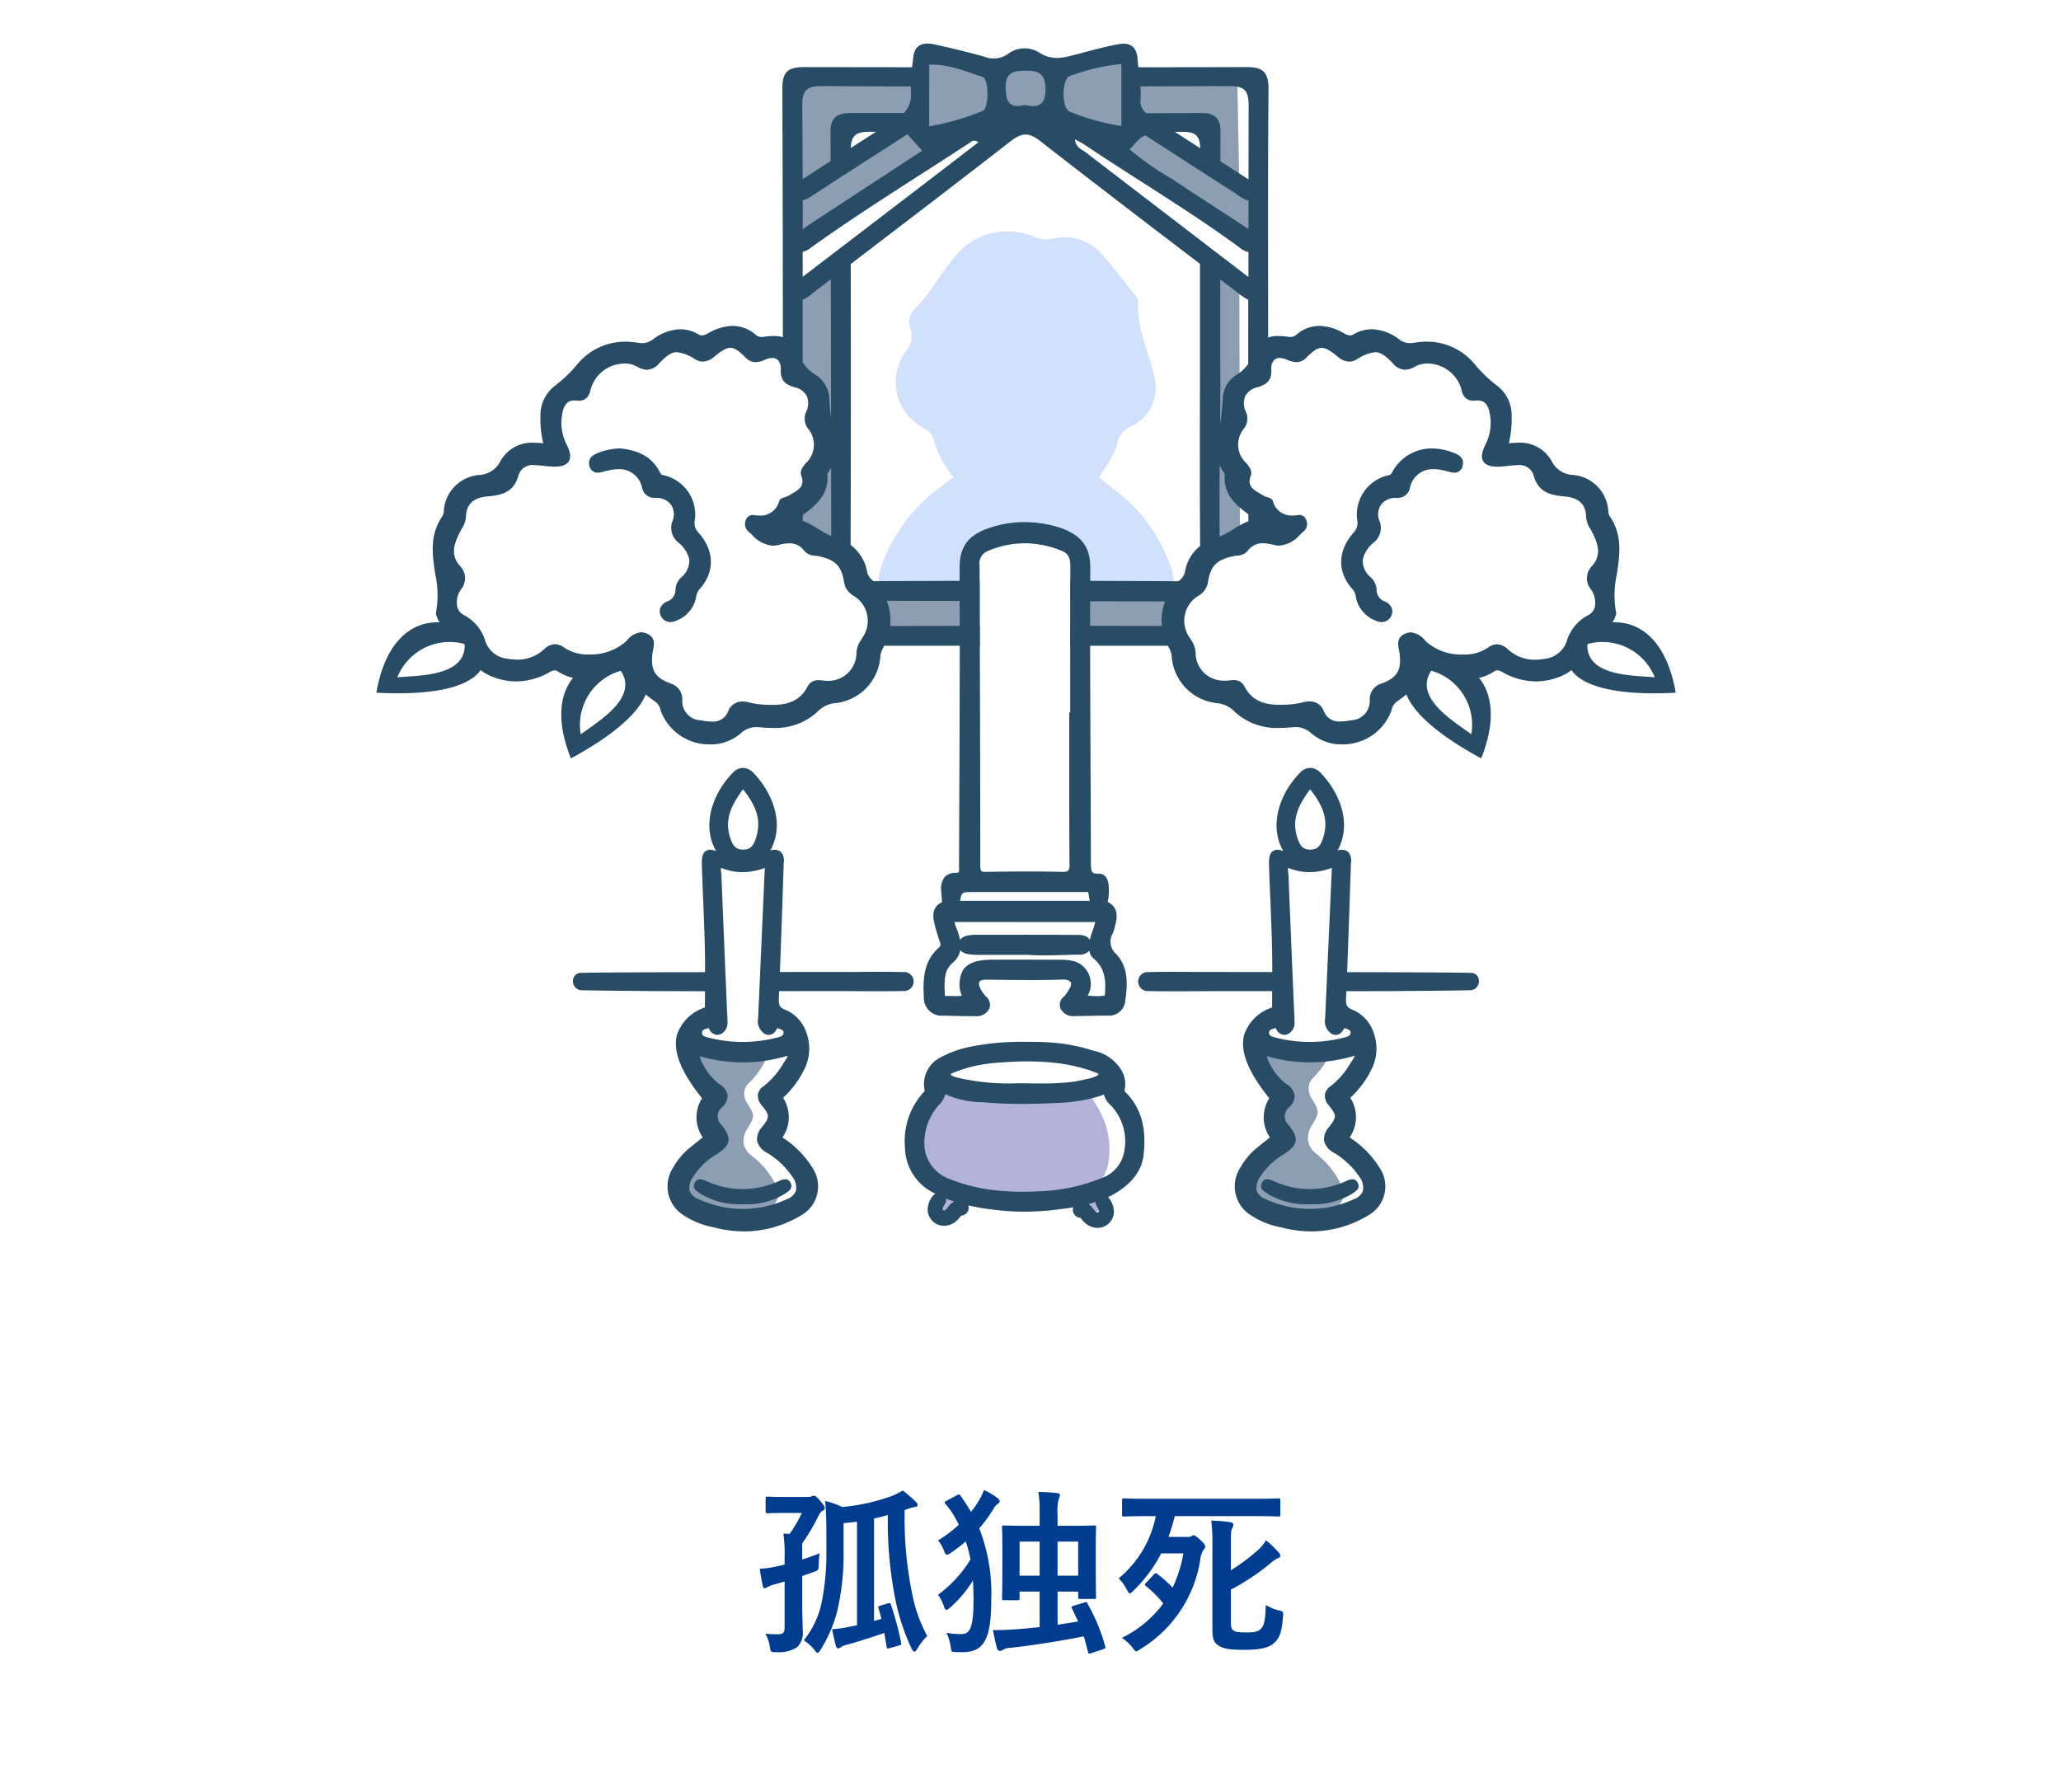 <svg xmlns="http://www.w3.org/2000/svg" xmlns:xlink="http://www.w3.org/1999/xlink" width="230" height="200" viewBox="0 0 230 200">
  <defs>
    <clipPath id="clip-path">
      <rect id="長方形_135" data-name="長方形 135" width="145" height="132.574" fill="none"/>
    </clipPath>
  </defs>
  <g id="case-ph01" transform="translate(-164 -3974)">
    <rect id="長方形_160" data-name="長方形 160" width="230" height="200" transform="translate(164 3974)" fill="#fff"/>
    <path id="パス_1034" data-name="パス 1034" d="M-15.72-3.8c-.28.08-.3.12-.24.3.12.38.22.78.32,1.18l-.82.24V-13.52c.5-.1,1.02-.24,1.54-.38A44.525,44.525,0,0,0-13.98-4a23.956,23.956,0,0,0,1.72,5.02c.12.22.2.32.3.32s.2-.1.32-.3A6.2,6.2,0,0,1-10.52-.4a16.334,16.334,0,0,1-1.5-3.86,41.522,41.522,0,0,1-1.02-10.2l.34-.12a3.506,3.506,0,0,1,.8-.22c.2-.02.3-.1.3-.22,0-.14-.04-.2-.18-.34a12.416,12.416,0,0,0-1.48-1.28,7.09,7.09,0,0,1-1.42.68A21.9,21.9,0,0,1-20-14.8a10.411,10.411,0,0,0-1.92-.68c.1,1.08.14,2.04.14,3.54v1.98a27.9,27.9,0,0,1-.52,5.78,9.952,9.952,0,0,1-2,4.26,5.084,5.084,0,0,1,1.2,1.08c.16.22.24.32.34.32s.18-.12.34-.36A15.041,15.041,0,0,0-20.54-3.3a28.112,28.112,0,0,0,.68-6.7v-3c.52-.04,1.02-.1,1.5-.16V-1.6l-.82.16a13.187,13.187,0,0,1-1.96.28c.14.72.28,1.32.42,1.86.06.18.14.28.26.28a.432.432,0,0,0,.28-.12,1.833,1.833,0,0,1,.74-.3c1.28-.36,2.78-.84,4.12-1.3.1.52.18,1.02.26,1.52.04.24.1.24.38.16l1-.28c.26-.08.28-.1.24-.32a34.738,34.738,0,0,0-1.14-4.26c-.06-.18-.12-.18-.34-.12Zm-8.76-3.3c.44-.14.86-.3,1.26-.44.56-.2.56-.2.58-.86.02-.42.06-.9.1-1.24a20.263,20.263,0,0,1-1.94.7v-1.24a2.716,2.716,0,0,1,.02-.58,21.733,21.733,0,0,0,1.74-2.94c.24-.48.34-.58.48-.66.2-.1.28-.16.28-.32,0-.14-.08-.3-.52-.82-.4-.48-.56-.56-.7-.56a.742.742,0,0,0-.28.08,1.475,1.475,0,0,1-.48.06h-2.44c-1.38,0-1.82-.04-1.94-.04-.22,0-.24.02-.24.22v1.42c0,.2.02.22.24.22.12,0,.56-.04,1.94-.04h1.86a14.287,14.287,0,0,1-1.36,2.34l-.7-.04a15.258,15.258,0,0,1,.14,2.6v.86c-.38.1-.74.18-1.02.24a12.049,12.049,0,0,1-1.76.24c.12.76.22,1.36.34,1.88.04.2.1.28.22.28a.677.677,0,0,0,.3-.12,3.451,3.451,0,0,1,.7-.28l1.22-.34V-1.4c0,.7-.22.8-.78.8a11.768,11.768,0,0,1-1.36-.06A4.193,4.193,0,0,1-28.1.76c.12.64.1.64.74.64a3.772,3.772,0,0,0,2.3-.54,2.238,2.238,0,0,0,.64-1.92c0-.7-.06-1.66-.06-2.98ZM5.82-3.78c-.26.08-.28.14-.18.34l.68,1.42-2.3.36v-3.7h2.3v.62c0,.18.02.2.24.2H8.1c.2,0,.22-.02.22-.2,0-.12-.04-.68-.04-3.6v-2.02c0-1.46.04-2.06.04-2.16,0-.2-.02-.22-.22-.22-.14,0-.8.04-2.64.04H4.02v-1.36a4.849,4.849,0,0,1,.14-1.66,1.224,1.224,0,0,0,.12-.42c0-.14-.14-.2-.32-.22-.7-.08-1.32-.1-2.08-.12a14.064,14.064,0,0,1,.14,2.44v1.34H.68c-1.84,0-2.5-.04-2.64-.04-.2,0-.22.02-.22.22,0,.1.04.7.04,2.48v1.78c0,2.98-.04,3.52-.04,3.66,0,.18.02.2.22.2H-.44c.2,0,.22-.02.22-.2v-.76H2.02V-1.4c-1.08.12-2.14.22-3.16.28-.6.04-1.32.06-2.06.06.14.62.28,1.38.46,2.02.06.18.16.3.32.3a.639.639,0,0,0,.38-.14,1.6,1.6,0,0,1,.76-.2C1.42.62,4.16.18,6.94-.36c.18.56.32,1.12.48,1.74.06.22.08.22.38.12l1.28-.42c.28-.1.32-.12.26-.32A20.65,20.65,0,0,0,7.36-4.02c-.1-.2-.12-.2-.36-.12Zm.5-7.16v3.8H4.02v-3.8Zm-6.54,0H2.02v3.8H-.22ZM-8.36-15.5c-.16.08-.22.12-.22.18a.412.412,0,0,0,.1.18l.58.74A13.892,13.892,0,0,1-7-12.82a15.027,15.027,0,0,1-2.32,1.76,3.592,3.592,0,0,1,.66,1.12c.12.32.2.46.34.46a.831.831,0,0,0,.42-.2,16.778,16.778,0,0,0,1.68-1.28A15.7,15.7,0,0,1-5.7-8.94,13.9,13.9,0,0,1-9.32-5a4.128,4.128,0,0,1,.64,1.24c.1.3.18.44.3.44.1,0,.22-.1.42-.26A13.758,13.758,0,0,0-5.42-6.6q.06,1.05.06,2.22c0,3.22-.46,3.76-1.38,3.76A9.009,9.009,0,0,1-8.38-.76,5.407,5.407,0,0,1-7.92.72c.1.64.1.64.44.66s.6.02.84.02C-4.4,1.4-3.38.32-3.38-4.42a19.973,19.973,0,0,0-1.34-8,15.6,15.6,0,0,0,1.56-2.12,1.648,1.648,0,0,1,.52-.62.328.328,0,0,0,.2-.3c0-.1-.06-.18-.22-.32A7.133,7.133,0,0,0-4.2-16.7a5.942,5.942,0,0,1-.44.98,10.467,10.467,0,0,1-1,1.46c-.34-.58-.72-1.16-1.14-1.76-.12-.2-.18-.22-.42-.1Zm23.34,1.72a11.986,11.986,0,0,1-4.14,6.94,5.373,5.373,0,0,1,.9,1.24c.16.3.24.44.34.44s.2-.1.4-.3a15.78,15.78,0,0,0,3.1-4.16h2.48a14.764,14.764,0,0,1-1.2,3.82,13.414,13.414,0,0,0-1.7-1.52c-.16-.14-.24-.12-.42.08l-.84.9c-.1.1-.14.16-.14.2,0,.06.04.1.12.16a12.7,12.7,0,0,1,1.94,1.94A12.448,12.448,0,0,1,11.2-.2,5.636,5.636,0,0,1,12.36.86c.22.3.3.44.44.44.1,0,.22-.08.46-.24a14.234,14.234,0,0,0,6.68-9.94,2.548,2.548,0,0,1,.36-1.14.484.484,0,0,0,.2-.38c0-.12-.14-.36-.56-.74-.44-.4-.62-.5-.76-.5-.1,0-.14.04-.24.1a.817.817,0,0,1-.44.08H16.4c.26-.74.5-1.5.7-2.32h9.02c1.8,0,2.42.04,2.54.04.2,0,.22-.02.22-.22v-1.56c0-.22-.02-.24-.22-.24-.12,0-.74.04-2.54.04H13.98c-1.8,0-2.4-.04-2.52-.04-.22,0-.24.02-.24.24v1.56c0,.2.02.22.24.22.12,0,.72-.04,2.52-.04Zm8.38,3.18c0-1.28.02-1.6.14-1.8a.881.881,0,0,0,.14-.44c0-.14-.14-.24-.4-.28a19.659,19.659,0,0,0-2.06-.16,20.541,20.541,0,0,1,.12,2.62v9.54c0,1.14.22,1.48.68,1.78.54.36,1.26.48,2.88.48,1.66,0,2.66-.2,3.28-.72.58-.52.9-1.08,1.04-3,.04-.54.04-.56-.46-.68a4.772,4.772,0,0,1-1.46-.6c-.06,1.78-.2,2.3-.54,2.64-.3.3-.64.42-1.54.42-1.04,0-1.32-.06-1.54-.24-.26-.2-.28-.42-.28-1.18V-5.58a25.287,25.287,0,0,0,4.32-2.86,3.433,3.433,0,0,1,.92-.64c.2-.08.28-.14.28-.26a.545.545,0,0,0-.18-.38,10.308,10.308,0,0,0-1.42-1.36,4.577,4.577,0,0,1-.98,1.16,22.364,22.364,0,0,1-2.94,2.18Z" transform="translate(278 4157)" fill="#003c8f"/>
    <g id="グループ_81" data-name="グループ 81" transform="translate(206 3978.863)">
      <g id="グループ_80" data-name="グループ 80" clip-path="url(#clip-path)">
        <path id="パス_808" data-name="パス 808" d="M45.854,174.686l-1.663.007c-2.068.009-4.207.018-6.311.055a.887.887,0,0,0-.905.924.992.992,0,0,0,.98,1.019c5.412.094,10.848.107,14.98.107h.005c-.009-.711-.035-1.422-.058-2.133q-3.515.005-7.029.022" transform="translate(-15.036 -71.029)" fill="#284b66"/>
        <path id="パス_809" data-name="パス 809" d="M88.98,174.642c-.9-.02-1.8-.026-2.705-.026-.758,0-1.517,0-2.275.008q-1.072.007-2.144.009l-6.976,0H74.2c-.049.711-.107,1.422-.161,2.133h0q3.015,0,6.031-.007h1.013c.805,0,1.612.005,2.417.01q1.292.008,2.585.01h0c.992,0,1.984-.007,2.974-.028a1.012,1.012,0,0,0,.719-.333,1.055,1.055,0,0,0-.8-1.783" transform="translate(-30.109 -71.009)" fill="#284b66"/>
        <path id="パス_810" data-name="パス 810" d="M151.5,174.633q-1.072,0-2.144-.009c-.759,0-1.517-.008-2.275-.008-.9,0-1.8.006-2.705.026a1.055,1.055,0,0,0-.8,1.783,1.011,1.011,0,0,0,.719.333c.991.021,1.983.028,2.975.028q1.292,0,2.585-.01c.806,0,1.613-.009,2.418-.01h1.013q3.014,0,6.03.007h.177v-2.132h-1.015Z" transform="translate(-58.267 -71.009)" fill="#284b66"/>
        <path id="パス_811" data-name="パス 811" d="M195.431,174.749c-2.1-.036-4.242-.046-6.31-.055l-1.662-.007q-3.528-.018-7.055-.02c-.054.71-.114,1.42-.166,2.13h.14c4.131,0,9.568-.012,14.979-.106a.992.992,0,0,0,.981-1.019.888.888,0,0,0-.906-.924" transform="translate(-73.295 -71.03)" fill="#284b66"/>
        <path id="パス_812" data-name="パス 812" d="M115.6,4.628c-.07-1.452-.147-2.981-.147-2.981s-7.013,2.117-7.093,2.052A21.729,21.729,0,0,0,104.6,2.555c-1.339-.217-2.463.994-3.284,1.145s-1.4-.358-2.794-.752-5.934-1.3-5.934-1.3V4.63H77.875V66.113H129.59V4.627Z" transform="translate(-31.669 -0.67)" fill="#fff"/>
        <path id="パス_813" data-name="パス 813" d="M127.035,72.7a18.784,18.784,0,0,0-3.927-6.48c-1.215-1.306-2.715-2.258-4.042-3.458.745-1.295,1.693-2.372,2.008-3.766a2.629,2.629,0,0,1,1.466-1.864,4.741,4.741,0,0,0,2.72-5.392c-.577-2.886-2.078-5.576-1.842-8.649a.888.888,0,0,0-.25-.507c-1.224-1.543-2.4-3.126-3.7-4.6a5.494,5.494,0,0,0-5.5-1.862,3.428,3.428,0,0,1-2.036-.132,7.5,7.5,0,0,0-9.088,2.3c-1.543,1.776-2.559,3.946-4.288,5.589a2.145,2.145,0,0,0-.566,2.306,2.372,2.372,0,0,1-.446,2.433,5.764,5.764,0,0,0,1.784,8.563c.545.351,1.089.652,1.246,1.35a12.33,12.33,0,0,0,2.222,4.236c-.565.431-1.007.775-1.457,1.111a18.392,18.392,0,0,0-6.666,9.083c-.656,1.965-.012,2.9,2.074,2.968.952.032,1.906-.011,2.859-.011q12.576,0,25.152.007c2.451,0,3.109-.945,2.281-3.223" transform="translate(-38.398 -14.364)" fill="#d1e1fb"/>
        <path id="パス_814" data-name="パス 814" d="M83.539,15.985l.347-4.244,8.279-.542V6.258l-14.289.248v12.9l2.437-.794Z" transform="translate(-31.669 -2.545)" fill="#8e9eb2"/>
        <path id="パス_815" data-name="パス 815" d="M141.731,6.258v5.307h8.534v4.495l3.67,2.172-.215-11.39Z" transform="translate(-57.636 -2.545)" fill="#8e9eb2"/>
        <path id="パス_816" data-name="パス 816" d="M124.284,77.527,83.551,76.99V40.85l-6.143,4.3.6,36.8.6.775h47.16l2.106.407-.089-40L124.7,40.491Z" transform="translate(-31.479 -16.466)" fill="#8e9eb2"/>
        <path id="パス_817" data-name="パス 817" d="M77.875,29.147l.268,5.028L103.2,14.587l-3.945.542Z" transform="translate(-31.669 -5.932)" fill="#fff"/>
        <path id="パス_818" data-name="パス 818" d="M149.562,28.451,128.569,14.819l-3.422-.232s24.408,20.15,24.415,20.023,0-6.159,0-6.159" transform="translate(-50.892 -5.932)" fill="#fff"/>
        <path id="パス_819" data-name="パス 819" d="M100.615,3.49l-8.2-1.363V9.362L77.875,18.39l.668,5.387S97.221,11.091,98.181,10.451s1.793-1.473,3.266-1.345a34.452,34.452,0,0,0,4.894.128C106.57,9.106,130,23.777,130,23.777V17.43L115.982,9.042l-.832-6.915-7.876,2.049a6.582,6.582,0,0,0-2.881-1.032c-1.28.008-3.778.347-3.778.347" transform="translate(-31.669 -0.865)" fill="#8e9eb2"/>
        <path id="パス_820" data-name="パス 820" d="M130.578,34.656c0-9.839-.046-19.678.04-29.515.017-1.895-.561-2.521-2.442-2.516q-6.041.018-12.084.02c-.031-.284-.059-.57-.076-.856C115.931.348,115.162-.16,113.9.068c-1.559.281-3.092.714-4.629,1.115-1.458.381-2.809.8-4.3-.218a3.08,3.08,0,0,0-3.45.209,2.8,2.8,0,0,1-2.656.276Q96.106.691,93.309.088C92.216-.149,91.187.033,91,1.376c-.058.42-.109.844-.156,1.267q-6.033-.006-12.066-.015c-1.718,0-2.415.477-2.41,2.347Q76.46,34.686,76.4,64.4c0,2.247.491,2.808,2.7,2.809q24.4.009,48.808,0c2.126,0,2.679-.573,2.679-2.643q0-14.954,0-29.907Zm-4.34-29.907C128,4.741,128.407,5.3,128.4,6.98c-.008,2.725-.007,5.451-.013,8.176-.072-.043-.144-.086-.21-.129-.973-.633-1.95-1.258-2.925-1.889,0-1.106,0-2.211.005-3.317.007-1.552-.727-2.082-2.151-2.069-2.037.018-4.074.018-6.111.017a1.615,1.615,0,0,1-.664-1.48,9.467,9.467,0,0,0-.008-1.513q4.956-.011,9.913-.028m-3.243,6.931q-1.416-.913-2.831-1.829l.85,0c1.49-.007,1.953.467,1.981,1.831m-6.1-1.427c3.359,2.166,6.711,4.341,10.08,6.489a4.811,4.811,0,0,0,1.413.813q0,1.567-.005,3.135c-.205-.141-.42-.273-.626-.408-2.6-1.709-5.225-3.374-7.805-5.109a33.881,33.881,0,0,1-4.839-3.361c.627-.58.975-1.272,1.783-1.559m10.644,12.622a1.658,1.658,0,0,0,.84.384q0,1.4,0,2.8l-.117-.09q-8.989-6.886-17.973-13.78c-.474-.365-1.2-.581-1.276-1.5.39.209.681.335.939.507,5.844,3.924,11.919,7.5,17.592,11.681M108.456,3.625A22.7,22.7,0,0,1,114.2,2.278V9.2A25.946,25.946,0,0,1,108.442,7.6c-.939-.315-.924-3.7.014-3.978m-4.908-.595c1.429-.016,2.161.352,2.182,2.032.023,1.916-.9,2.105-2.306,1.8-1.722.407-2.108-.362-2.144-1.9-.04-1.772.926-1.921,2.268-1.935m-1.7,7.871c1.212-.942,2-1.019,3.26-.039,5.922,4.617,11.894,9.172,17.861,13.729q0,5.167,0,10.332c0,7.622-.046,15.245.033,22.866.017,1.689-.44,2.241-2.189,2.23q-17.368-.109-34.737-.005c-1.631.009-2.1-.515-2.1-2.119q.056-16.641.02-33.283c5.96-4.554,11.924-9.1,17.845-13.71M92.756,2.354c2.108-.087,4.028.744,5.956,1.365.72.233.724,3.527,0,3.8a27.491,27.491,0,0,1-5.96,1.714Zm4.593,8.668a.631.631,0,0,1,.89,0c-2.086,1.6-4.113,3.164-6.145,4.719q-6.728,5.148-13.459,10.29l0-2.782a2.233,2.233,0,0,0,.932-.481c5.773-4.145,11.844-7.845,17.781-11.748M79.925,19.839c-.436.286-.876.574-1.288.892q0-1.615,0-3.229a2.816,2.816,0,0,0,.887-.415c1.386-.895,2.767-1.8,4.154-2.691Q87,12.254,90.318,10.128l1.652,1.831c-4.1,2.68-8.076,5.274-12.044,7.88M84,11.659c.057-1.343.538-1.823,2.072-1.814l.757,0q-1.418.9-2.828,1.812M80.755,4.75q4.978.021,9.956.033c0,.236-.006.471,0,.7a2.851,2.851,0,0,1-.778,2.27q-2.834,0-5.668-.007c-1.473,0-2.531.21-2.525,2.087q.005,1.639.008,3.278-1.558,1.013-3.12,2.021-.009-4.075-.037-8.15c-.013-1.671.393-2.245,2.162-2.237m45.2,60.286q-22.447-.1-44.9.012c-2.047.012-2.486-.644-2.467-2.558.091-9.249.041-18.5.041-27.751q0-3.063,0-6.126a4.253,4.253,0,0,0,1.028-.671c.05-.038.1-.082.147-.121l1.97-1.506q.032,15.306.05,30.613c.007,5.268,0,5.26,5.19,5.269q18.244.031,36.487.088c1.193,0,1.889-.386,1.83-1.671-.389-8.461-.013-16.927-.093-25.391q0-4.445,0-8.891l1.9,1.454a7.826,7.826,0,0,0,1.094.747,1.135,1.135,0,0,0,.126.045q-.012,17.051.04,34.1c.008,1.951-.643,2.366-2.457,2.358" transform="translate(-31.057 0)" fill="#284b66"/>
        <path id="パス_821" data-name="パス 821" d="M112,189.257s-5.01.39-6.368,1.312-1.908.964-2.044,2.143.274.444-.72,2.143-1.225,1.174-1.422,3.343-.625,1.94.164,3.584,1.405,2.2,2.2,2.5.99.7.695,1.042a1.06,1.06,0,0,0-.217,1.26c.249.526.5.723,1.345.592s.738-1.021,1.337-1.184a4.068,4.068,0,0,1,2.4.132c.723.329,4.8-.1,6.016-.23s3.419-.427,3.945-.2.394.46.921.92.855.77,1.249.6.723-.224.691-.872-.532-.845-.2-1.206a20.33,20.33,0,0,0,1.68-1.282c.953-.921,1.742-1.644,1.874-2.6a8.38,8.38,0,0,0-.132-3.813,18.824,18.824,0,0,0-1.347-2.959c-.592-.953-.329-1.052-.822-2.268s-.526-1.694-1.512-1.915-5.753-.847-7.035-1.044a10.783,10.783,0,0,0-2.7,0" transform="translate(-41.134 -76.928)" fill="#fff"/>
        <path id="パス_822" data-name="パス 822" d="M122.174,199.662a10.174,10.174,0,0,0-.951-1.963c-.1-.164-.764-1.216-.689-1.337.506-.593.006-.814-.593-.626a24.828,24.828,0,0,1-6.351.838,30.142,30.142,0,0,1-5.592-.107,12.393,12.393,0,0,1-4.695-1.775,7.177,7.177,0,0,1-1.034,2.872c-1.015,1.867-1.937,2.912-1.8,4.615a5.1,5.1,0,0,0,1.753,3.762,7.861,7.861,0,0,0,2.1,1.226c-.081-.036-.458.829-.488.934a1.251,1.251,0,0,0,.154,1.1,1.136,1.136,0,0,0,1.81.146c.239-.237.485-1.1.721-1.216s1.133.254,1.423.307a13.918,13.918,0,0,0,2.906.231c.647-.02,1.437-.075,2.293-.161a15.865,15.865,0,0,0,3.246.036,17.386,17.386,0,0,0,2.538-.5c.03-.007.5.946.573,1.035a1.8,1.8,0,0,0,1.03.6c.821.166,1.25-.538,1.286-1.267a3.53,3.53,0,0,0-.565-1.763c-.018-.037-.037-.074-.057-.11a3.471,3.471,0,0,0,.655-.679,4.6,4.6,0,0,0,.737-2.082,9,9,0,0,0-.411-4.117" transform="translate(-40.852 -79.173)" fill="#b3b2da"/>
        <path id="パス_823" data-name="パス 823" d="M124.018,193.381c-.106-.106-.112-.126-.076-.279a3.03,3.03,0,0,0-.424-2.247,4.682,4.682,0,0,0-3.026-2.074,20.816,20.816,0,0,0-3.506-.8,27.579,27.579,0,0,0-3.635-.2h-.368a29.28,29.28,0,0,0-6.441.578,12.121,12.121,0,0,0-3.215,1.187,3.347,3.347,0,0,0-1.73,3.572c.024.127.014.161-.014.191a8.061,8.061,0,0,0-2.166,6.217,5.763,5.763,0,0,0,3.393,5.2.735.735,0,0,0-.221.18,2.433,2.433,0,0,0-.631,1.768,1.83,1.83,0,0,0,1.819,1.636,2.1,2.1,0,0,0,1.206-.393,3.172,3.172,0,0,0,.631-.646c.023-.029.046-.058.074-.09l.046-.006a.914.914,0,0,0,.706-.479.929.929,0,0,0,.055-.659q1,.227,2.141.39c.521.074,1.054.136,1.631.192.8.077,1.628.115,2.464.115a29.51,29.51,0,0,0,3.493-.213c.651-.078,1.314-.165,1.978-.276a.885.885,0,0,0,.758,1.167l.043,0c.026.03.051.06.075.091a3.152,3.152,0,0,0,.631.644,2.092,2.092,0,0,0,1.206.394,1.829,1.829,0,0,0,1.817-1.637,2.431,2.431,0,0,0-.63-1.767c-.007-.009-.016-.015-.024-.023,1.142-.539,3.638-2,3.955-4.6.38-3.119-.26-5.383-2.014-7.128m-19.19-2.159.221-.089a15.053,15.053,0,0,1,3.114-.847c.533-.086,1.108-.149,1.808-.2.9-.064,1.963-.129,3.053-.129q.307,0,.615.007a27.277,27.277,0,0,1,3.058.221,18.465,18.465,0,0,1,3.156.713q.458.148.908.323a.612.612,0,0,1,.274.173.413.413,0,0,1-.126.122,3.32,3.32,0,0,1-1.133.392c-.121.027-.243.055-.361.084a13.308,13.308,0,0,1-1.874.307,28.2,28.2,0,0,1-2.868.123c-.423,0-.848-.005-1.271-.011-.4-.007-.8-.008-1.193-.011H112a25.487,25.487,0,0,1-6.8-.646c-.169-.047-.565-.16-.676-.338a.144.144,0,0,0-.017-.027,1.2,1.2,0,0,1,.319-.167m-.557,14.937c-.107.141-.329.433-.48.433a.162.162,0,0,1-.109-.053c-.095-.084-.075-.186.1-.5l.055-.091a.932.932,0,0,0,.169-.678c.285.113.584.22.9.32a2.018,2.018,0,0,0-.63.568m16.736.615a.159.159,0,0,1-.109.053c-.151,0-.373-.293-.5-.454a2.047,2.047,0,0,0-.511-.489c.265-.069.527-.146.787-.229a.989.989,0,0,0,.189.542l.042.078c.173.313.193.415.1.5m2.859-6.649a3.83,3.83,0,0,1-2.573,2.882,20.082,20.082,0,0,1-6.524,1.429c-.77.048-1.521.071-2.232.071a25.289,25.289,0,0,1-4.434-.361,18.8,18.8,0,0,1-3.917-1.15,4.214,4.214,0,0,1-2.606-3.756,6.416,6.416,0,0,1,1.61-4.412,2.335,2.335,0,0,0,.727-1.212,9.971,9.971,0,0,0,4.033.887l.5.04c1.265.106,2.592.158,4.054.158,1.331,0,2.776-.043,4.546-.135a18.813,18.813,0,0,0,4.074-.73,2.454,2.454,0,0,0,.49-.2,2.287,2.287,0,0,0,.728,1.177,5.837,5.837,0,0,1,1.522,5.307" transform="translate(-40.428 -76.361)" fill="#284b66"/>
        <path id="パス_824" data-name="パス 824" d="M38.353,125.066a6.294,6.294,0,0,1,4.468-7.1c2.042,3.049-2.61,5.7-4.468,7.1" transform="translate(-15.548 -47.971)" fill="#fff"/>
        <path id="パス_825" data-name="パス 825" d="M11.468,112.81c.144,3.666-5.205,3.492-7.522,3.716a6.29,6.29,0,0,1,7.522-3.716" transform="translate(-1.605 -45.797)" fill="#fff"/>
        <path id="パス_826" data-name="パス 826" d="M60.2,89.579a3.027,3.027,0,0,0-.6,1.479,3.346,3.346,0,0,1-3.161,3.4,4.808,4.808,0,0,1-.616,0c-.735-.12-1.381-.124-1.7.487-1.063,2.068-2.922,2.284-4.919,2.187a9.089,9.089,0,0,1-1.9-.266,1.536,1.536,0,0,0-2.059.881c-.7,1.5-2.028,1.346-3.317,1.121a2.376,2.376,0,0,1-2.267-2.462A1.572,1.572,0,0,0,38.5,94.759c-1.864-.695-2.409-1.665-2.157-3.635.093-.713.478-1.519-.469-1.931-.881-.385-1.426.159-2.014.779-1.62,1.709-5.433,2.1-7.244.775a1.355,1.355,0,0,0-1.962.164,4.831,4.831,0,0,1-4.277,1.111,3.146,3.146,0,0,1-2.656-2.068,4.522,4.522,0,0,0-2.223-2.794c-1.143-.576-1.3-1.86-.5-3.232.469-.811.7-1.532,0-2.276-1.249-1.333-.832-2.728-.133-4.1a3.957,3.957,0,0,0,.664-1.616c.04-1.753,1.129-2.413,2.67-2.541,1.506-.129,2.758-.434,3.211-2.21a1.939,1.939,0,0,1,2.13-1.275c.589.022,1.178.128,1.767.159,1.815.1,2.267-.549,1.457-2.147a5.553,5.553,0,0,1-.5-3.454c.164-1.014.58-1.913,1.917-1.762.775.084,1.138-.323,1.275-1.094.4-2.236,3.538-3.786,5.526-2.675a1.512,1.512,0,0,0,2.174-.31c1.585-1.647,2.249-1.7,4.317-.5a1.475,1.475,0,0,0,1.868-.275c1.718-1.413,2.316-1.39,3.817.119a1.478,1.478,0,0,0,1.877.2c1.284-.554,2.165-.053,2.116,1.346-.036,1.111.456,1.439,1.377,1.709A2.055,2.055,0,0,1,53.959,64.3a1.606,1.606,0,0,0,.19,1.642,3.045,3.045,0,0,1-.248,4.136c-.3.35-.633.739-.478,1.178.549,1.532-.6,1.97-1.554,2.542-.293.177-.819.212-.908.438a2.5,2.5,0,0,1-3.144,1.74c-.607-.093-.9.952-.412,1.364.885.739,1.691,1.846,3.139,1.488,1.191-.3,2.311-.389,3.192.766.341.447.987.381,1.514.5,1.918.434,2.657,1.191,2.963,3.1a1.871,1.871,0,0,0,.872,1.293A3.486,3.486,0,0,1,60.2,89.579" transform="translate(-5.77 -23.107)" fill="#fff"/>
        <path id="パス_827" data-name="パス 827" d="M55.41,81.531a1.649,1.649,0,0,1-.631-.913,4.712,4.712,0,0,0-3.332-3.791,9.966,9.966,0,0,1-2.119-1.052,10.056,10.056,0,0,0-2.213-1.091v0a.458.458,0,0,0,.027-.132l.271-.2c1.55-1.155,3.152-2.348,2.909-4.752.015-.02.091-.108.091-.108a4.555,4.555,0,0,0,.72-3.875,27,27,0,0,1-.576-4.309,3.307,3.307,0,0,0-1.639-2.8,4.259,4.259,0,0,1-1.706-2.089c-.711-1.479-1.315-2.183-2.83-2.183a9.126,9.126,0,0,0-1.171.091,1.854,1.854,0,0,1-.215.014.973.973,0,0,1-.672-.25,3.924,3.924,0,0,0-2.559-.982,5.558,5.558,0,0,0-2.541.708c-.068.034-.134.071-.2.107a1.484,1.484,0,0,1-.673.249.773.773,0,0,1-.387-.116,4.1,4.1,0,0,0-2.051-.576,5.3,5.3,0,0,0-3.052,1.134,1.959,1.959,0,0,1-1.21.414,3.1,3.1,0,0,1-.507-.046,8.231,8.231,0,0,0-1.363-.117,6.91,6.91,0,0,0-5.272,2.426l-.052.058a14.659,14.659,0,0,1-2.505,2.418,4.151,4.151,0,0,0-1.641,3.423,11.455,11.455,0,0,0,.314,3.022,8.226,8.226,0,0,0-.989-.063,4.013,4.013,0,0,0-3.8,2.07,2.8,2.8,0,0,1-2.349,1.525,4.288,4.288,0,0,0-3.955,3.974l-.008.072a1.283,1.283,0,0,1-.134.525c-1.477,2.107-1.144,4.33-.822,6.479a10.949,10.949,0,0,1,.086,4.325.5.5,0,0,0,.059.349.455.455,0,0,1,.027.066,2.417,2.417,0,0,0,.324.665c-2.827-.145-6,1.742-7.065,7.846,7.153.38,10.54-.9,11.641-2.531a3.521,3.521,0,0,0,.746.492,7.247,7.247,0,0,0,3.206.78,7.7,7.7,0,0,0,3.413-.851c.086-.043.171-.091.256-.14a1.42,1.42,0,0,1,.642-.247.631.631,0,0,1,.353.12,4.919,4.919,0,0,0,1.693.719c-1.421,1.762-1.956,4.679-.241,8.991,5.2-2.823,7.617-5.266,8.347-7.138.307.249.681.526,1.163.879a1.419,1.419,0,0,1,.484.828l.053.167a5.762,5.762,0,0,0,5.505,3.7,5.068,5.068,0,0,0,3.392-1.22,2.5,2.5,0,0,1,1.78-.708c.13,0,.265.007.405.021.494.047.942.07,1.371.07h0a6.9,6.9,0,0,0,5.037-1.827,3.114,3.114,0,0,1,1.893-.932,5.637,5.637,0,0,0,5.115-5.336,2.77,2.77,0,0,1,.343-.926c.061-.119.122-.239.176-.36a6,6,0,0,0-1.365-7.061M2.341,92.326A6.28,6.28,0,0,1,9.792,88.6l.071.132c.023,3.542-5.231,3.376-7.521,3.6m20.464,6.367a6.293,6.293,0,0,1,4.468-7.1c2.042,3.049-2.611,5.7-4.468,7.1m31.408-10.75-.117.2a2.752,2.752,0,0,0-.519,1.4,3.112,3.112,0,0,1-2.94,3.163,2.174,2.174,0,0,1-.238.012c-.078,0-.151,0-.214-.006l-.078,0c-.012,0-.02,0-.018,0a4.333,4.333,0,0,0-.691-.066,1.288,1.288,0,0,0-1.266.685c-.937,1.826-2.542,2.071-3.987,2.071-.23,0-.463-.007-.7-.018a8.721,8.721,0,0,1-1.849-.258,2.978,2.978,0,0,0-.747-.107,1.685,1.685,0,0,0-1.6,1.124,1.784,1.784,0,0,1-1.806,1.12,7.47,7.47,0,0,1-1.242-.14A2.135,2.135,0,0,1,34.14,94.9a1.817,1.817,0,0,0-1.326-1.888c-1.733-.646-2.236-1.5-2-3.37.016-.122.041-.247.066-.372.118-.591.279-1.4-.682-1.819a1.661,1.661,0,0,0-.663-.15,2.39,2.39,0,0,0-1.632.986,5.96,5.96,0,0,1-4.157,1.49,4.722,4.722,0,0,1-2.759-.745,1.761,1.761,0,0,0-1.044-.4,1.837,1.837,0,0,0-1.231.575,4.4,4.4,0,0,1-3.022,1.148,5.977,5.977,0,0,1-1.045-.1,2.905,2.905,0,0,1-2.466-1.907,4.809,4.809,0,0,0-2.345-2.932,1.48,1.48,0,0,1-.8-.911,2.588,2.588,0,0,1,.4-1.974A1.938,1.938,0,0,0,9.4,79.972C8.3,78.8,8.571,77.6,9.31,76.158c.063-.126.133-.248.2-.371A2.881,2.881,0,0,0,10,74.436c.033-1.432.808-2.163,2.442-2.3,1.458-.125,2.925-.412,3.43-2.4a1.644,1.644,0,0,1,1.771-1.091l.109,0c.3.011.612.046.913.08.284.032.567.065.849.079q.19.011.36.011c.829,0,1.352-.194,1.6-.593.266-.434.183-1.045-.264-1.925A5.309,5.309,0,0,1,20.73,63c.178-1.1.594-1.57,1.39-1.57a2.3,2.3,0,0,1,.255.015,2.026,2.026,0,0,0,.219.012c.727,0,1.174-.44,1.328-1.309a3.954,3.954,0,0,1,3.787-2.838,2.775,2.775,0,0,1,1.372.337A2.3,2.3,0,0,0,30.2,58a1.863,1.863,0,0,0,1.356-.71c.888-.923,1.406-1.25,1.981-1.25a4.577,4.577,0,0,1,2.032.793,1.727,1.727,0,0,0,.872.257,2,2,0,0,0,1.279-.555c.858-.705,1.361-.98,1.792-.98.447,0,.905.294,1.69,1.083a1.544,1.544,0,0,0,1.127.513,2.673,2.673,0,0,0,1.026-.26,2.161,2.161,0,0,1,.837-.2.846.846,0,0,1,.636.24,1.451,1.451,0,0,1,.3,1.07c-.04,1.242.541,1.658,1.556,1.956a2.033,2.033,0,0,1,1.353.977,2.162,2.162,0,0,1-.076,1.764,1.846,1.846,0,0,0,.211,1.869,2.8,2.8,0,0,1-.237,3.852c-.319.376-.715.843-.514,1.412.4,1.115-.17,1.51-1.134,2.061-.105.061-.211.121-.314.183a1.915,1.915,0,0,1-.362.14c-.271.085-.552.173-.65.422a2.132,2.132,0,0,1-2.176,1.639,4.71,4.71,0,0,1-.7-.057.814.814,0,0,0-.113-.008.828.828,0,0,0-.754.6,1.108,1.108,0,0,0,.258,1.21c.153.128.3.267.456.408a3.449,3.449,0,0,0,2.3,1.207,2.541,2.541,0,0,0,.608-.077,5.073,5.073,0,0,1,1.232-.186,2,2,0,0,1,1.7.862,1.682,1.682,0,0,0,1.241.526c.142.018.282.035.416.065,1.835.415,2.483,1.092,2.771,2.9a2.1,2.1,0,0,0,.976,1.455,3.255,3.255,0,0,1,1.038,4.758" transform="translate(0 -21.596)" fill="#284b66"/>
        <path id="パス_828" data-name="パス 828" d="M51.812,84.125a4.494,4.494,0,0,0-3.546-4.987c-.167-.037-.225-.077-.371-.354-.826-1.578-2.22-2.413-4.42-2.629a6.679,6.679,0,0,0-2.293.44l-.122.047c-.377.142-1.259.475-1.018,1.433a.929.929,0,0,0,.935.79,2.245,2.245,0,0,0,.61-.112c.062-.018.125-.035.185-.049l.25-.058c.188-.044.376-.088.567-.117a4.788,4.788,0,0,1,.729-.059,2.586,2.586,0,0,1,2.612,2.112,1.4,1.4,0,0,0,1.4,1.1l.19,0a1.949,1.949,0,0,1,1.626.758,1.92,1.92,0,0,1,.182,1.782A2.083,2.083,0,0,0,50,86.681a3.464,3.464,0,0,1,1.183,1.828,2.4,2.4,0,0,1-.869,2.019,1.975,1.975,0,0,0-.668,1.366,1.367,1.367,0,0,1-.932,1.343,1.374,1.374,0,0,0-.783.792,1.209,1.209,0,0,0,1.121,1.509,1.82,1.82,0,0,0,.758-.19,3.49,3.49,0,0,0,2.142-2.579,1.681,1.681,0,0,1,.338-.855c1.779-1.934,1.74-4.324-.105-6.4a1.529,1.529,0,0,1-.372-1.393" transform="translate(-16.267 -30.969)" fill="#284b66"/>
        <path id="パス_829" data-name="パス 829" d="M202.534,125.066c-1.858-1.405-6.506-4.055-4.468-7.1a6.285,6.285,0,0,1,4.468,7.1" transform="translate(-80.339 -47.971)" fill="#fff"/>
        <path id="パス_830" data-name="パス 830" d="M235.276,116.527c-2.316-.224-7.667-.05-7.522-3.716a6.287,6.287,0,0,1,7.522,3.716" transform="translate(-92.617 -45.797)" fill="#fff"/>
        <path id="パス_831" data-name="パス 831" d="M152.2,89.579a3.027,3.027,0,0,1,.6,1.479,3.346,3.346,0,0,0,3.161,3.4,4.808,4.808,0,0,0,.616,0c.735-.12,1.381-.124,1.7.487,1.063,2.068,2.922,2.284,4.919,2.187a9.089,9.089,0,0,0,1.9-.266,1.536,1.536,0,0,1,2.059.881c.7,1.5,2.028,1.346,3.317,1.121a2.375,2.375,0,0,0,2.267-2.462,1.573,1.573,0,0,1,1.165-1.656c1.864-.695,2.409-1.665,2.156-3.635-.093-.713-.478-1.519.469-1.931.882-.385,1.426.159,2.015.779,1.62,1.709,5.433,2.1,7.244.775a1.355,1.355,0,0,1,1.962.164,4.831,4.831,0,0,0,4.277,1.111,3.145,3.145,0,0,0,2.656-2.068,4.522,4.522,0,0,1,2.223-2.794c1.143-.576,1.3-1.86.5-3.232-.469-.811-.7-1.532,0-2.276,1.249-1.333.832-2.728.133-4.1a3.957,3.957,0,0,1-.664-1.616c-.04-1.753-1.129-2.413-2.67-2.541-1.506-.129-2.759-.434-3.211-2.21a1.939,1.939,0,0,0-2.13-1.275c-.589.022-1.178.128-1.767.159-1.815.1-2.267-.549-1.457-2.147a5.553,5.553,0,0,0,.5-3.454c-.164-1.014-.58-1.913-1.917-1.762-.775.084-1.138-.323-1.275-1.094-.4-2.236-3.538-3.786-5.526-2.675a1.512,1.512,0,0,1-2.174-.31c-1.585-1.647-2.249-1.7-4.317-.5a1.475,1.475,0,0,1-1.868-.275c-1.718-1.413-2.316-1.39-3.817.119a1.478,1.478,0,0,1-1.877.2c-1.284-.554-2.165-.053-2.116,1.346.036,1.111-.456,1.439-1.377,1.709a2.055,2.055,0,0,0-1.439,3.074,1.606,1.606,0,0,1-.19,1.642,3.045,3.045,0,0,0,.248,4.136c.3.35.633.739.478,1.178-.549,1.532.6,1.97,1.554,2.542.293.177.819.212.908.438a2.5,2.5,0,0,0,3.144,1.74c.607-.093.9.952.412,1.364-.885.739-1.691,1.846-3.139,1.488-1.191-.3-2.311-.389-3.192.766-.341.447-.987.381-1.514.5-1.918.434-2.657,1.191-2.963,3.1a1.871,1.871,0,0,1-.872,1.293,3.486,3.486,0,0,0-1.111,5.087" transform="translate(-61.627 -23.107)" fill="#fff"/>
        <path id="パス_832" data-name="パス 832" d="M194.005,76.644l-.12-.047a6.724,6.724,0,0,0-2.329-.44,5.021,5.021,0,0,0-4.387,2.627c-.146.278-.2.318-.371.355a4.494,4.494,0,0,0-3.546,4.987,1.526,1.526,0,0,1-.372,1.393c-1.845,2.071-1.884,4.461-.105,6.4a1.706,1.706,0,0,1,.338.855,3.491,3.491,0,0,0,2.142,2.579,1.826,1.826,0,0,0,.758.19,1.208,1.208,0,0,0,1.121-1.508,1.368,1.368,0,0,0-.781-.792,1.368,1.368,0,0,1-.933-1.343,1.972,1.972,0,0,0-.668-1.365,2.4,2.4,0,0,1-.869-2.02,3.476,3.476,0,0,1,1.183-1.828,2.082,2.082,0,0,0,.666-2.466,1.915,1.915,0,0,1,.183-1.781,1.942,1.942,0,0,1,1.62-.758l.2,0a1.4,1.4,0,0,0,1.4-1.1,2.584,2.584,0,0,1,2.611-2.112,4.821,4.821,0,0,1,.73.059c.19.03.379.074.568.119l.25.058c.058.013.121.03.183.048a2.25,2.25,0,0,0,.611.113.93.93,0,0,0,.935-.791c.241-.957-.641-1.291-1.016-1.432" transform="translate(-73.796 -30.97)" fill="#284b66"/>
        <path id="パス_833" data-name="パス 833" d="M198,86.2a2.439,2.439,0,0,0,.326-.669.485.485,0,0,1,.026-.061.5.5,0,0,0,.06-.348,10.946,10.946,0,0,1,.085-4.327c.322-2.15.655-4.373-.824-6.482a1.278,1.278,0,0,1-.132-.52l-.009-.072a4.287,4.287,0,0,0-3.954-3.977,2.8,2.8,0,0,1-2.35-1.525,4.013,4.013,0,0,0-3.8-2.071,8.111,8.111,0,0,0-.989.064,11.454,11.454,0,0,0,.314-3.022,4.15,4.15,0,0,0-1.642-3.424,14.7,14.7,0,0,1-2.505-2.418l-.052-.059a6.909,6.909,0,0,0-5.272-2.425,8.2,8.2,0,0,0-1.362.117,3.132,3.132,0,0,1-.508.046,1.956,1.956,0,0,1-1.211-.415,5.3,5.3,0,0,0-3.052-1.133,4.1,4.1,0,0,0-2.052.576.764.764,0,0,1-.386.116,1.487,1.487,0,0,1-.673-.249c-.065-.036-.132-.072-.2-.107a5.563,5.563,0,0,0-2.541-.708,3.924,3.924,0,0,0-2.558.981.973.973,0,0,1-.672.252,1.651,1.651,0,0,1-.212-.014,9.3,9.3,0,0,0-1.173-.091c-1.514,0-2.119.7-2.83,2.183a4.258,4.258,0,0,1-1.707,2.089,3.308,3.308,0,0,0-1.639,2.8,26.9,26.9,0,0,1-.576,4.308,4.559,4.559,0,0,0,.722,3.876s.075.087.09.106c-.243,2.4,1.359,3.6,2.909,4.752l.25.183a.887.887,0,0,1,.049.153v0a10.052,10.052,0,0,0-2.213,1.091,10,10,0,0,1-2.119,1.053,4.652,4.652,0,0,0-3.332,3.79,1.68,1.68,0,0,1-.646.929,5.991,5.991,0,0,0-1.35,7.045c.055.122.116.241.176.36a2.8,2.8,0,0,1,.344.927,5.636,5.636,0,0,0,5.115,5.336,3.118,3.118,0,0,1,1.894.933,6.9,6.9,0,0,0,5.037,1.826c.429,0,.878-.023,1.371-.07.141-.014.275-.021.405-.021a2.5,2.5,0,0,1,1.78.709,5.072,5.072,0,0,0,3.393,1.22,5.762,5.762,0,0,0,5.505-3.7l.053-.166a1.417,1.417,0,0,1,.482-.827c.482-.354.857-.631,1.164-.881.73,1.873,3.144,4.316,8.345,7.139,1.715-4.312,1.181-7.229-.239-8.991a4.921,4.921,0,0,0,1.693-.719.629.629,0,0,1,.353-.12,1.415,1.415,0,0,1,.642.248c.085.049.17.1.258.141a7.7,7.7,0,0,0,3.412.851,7.248,7.248,0,0,0,3.206-.78,3.51,3.51,0,0,0,.746-.492c1.1,1.631,4.486,2.911,11.638,2.531C204,87.938,200.822,86.051,198,86.2M182.254,98.691c-1.858-1.405-6.506-4.055-4.468-7.1a6.285,6.285,0,0,1,4.468,7.1M192.88,88.359a2.906,2.906,0,0,1-2.466,1.907,5.918,5.918,0,0,1-1.045.1,4.4,4.4,0,0,1-3.021-1.148,1.84,1.84,0,0,0-1.232-.575,1.763,1.763,0,0,0-1.044.4,4.722,4.722,0,0,1-2.759.745,5.954,5.954,0,0,1-4.157-1.491,2.394,2.394,0,0,0-1.632-.986,1.656,1.656,0,0,0-.663.15c-.962.418-.8,1.227-.683,1.819.025.125.05.25.066.372.24,1.874-.264,2.724-2,3.37A1.818,1.818,0,0,0,170.92,94.9a2.135,2.135,0,0,1-2.061,2.218,7.471,7.471,0,0,1-1.242.139,1.784,1.784,0,0,1-1.806-1.12,1.685,1.685,0,0,0-1.6-1.123,3,3,0,0,0-.748.107,8.722,8.722,0,0,1-1.848.258c-.234.011-.468.019-.7.019-1.446,0-3.05-.246-3.988-2.071a1.285,1.285,0,0,0-1.266-.686,3.8,3.8,0,0,0-.651.063l-.136,0c-.063,0-.136.005-.214.005a2.083,2.083,0,0,1-.24-.012,3.112,3.112,0,0,1-2.938-3.163,2.763,2.763,0,0,0-.519-1.4l-.119-.2a3.255,3.255,0,0,1,1.04-4.757,2.11,2.11,0,0,0,.976-1.458c.288-1.8.936-2.481,2.771-2.9.133-.03.275-.047.416-.065a1.681,1.681,0,0,0,1.241-.527,2,2,0,0,1,1.7-.86,5.11,5.11,0,0,1,1.233.185,2.537,2.537,0,0,0,.607.077,3.448,3.448,0,0,0,2.3-1.207c.152-.141.3-.28.458-.409a1.111,1.111,0,0,0,.257-1.209.831.831,0,0,0-.755-.6.731.731,0,0,0-.112.009,4.7,4.7,0,0,1-.7.057,2.132,2.132,0,0,1-2.176-1.642c-.1-.247-.377-.335-.649-.42a1.858,1.858,0,0,1-.363-.141c-.1-.062-.208-.122-.313-.182-.964-.552-1.534-.946-1.134-2.063.2-.568-.195-1.035-.522-1.421a2.79,2.79,0,0,1-.23-3.841A1.848,1.848,0,0,0,157.1,62.7a2.161,2.161,0,0,1-.077-1.765,2.035,2.035,0,0,1,1.354-.977c1.015-.3,1.595-.713,1.556-1.957a1.448,1.448,0,0,1,.3-1.069.846.846,0,0,1,.636-.24,2.157,2.157,0,0,1,.837.2,2.678,2.678,0,0,0,1.025.26,1.546,1.546,0,0,0,1.127-.513c.784-.79,1.242-1.083,1.69-1.083.431,0,.933.275,1.792.981a2.006,2.006,0,0,0,1.277.555,1.726,1.726,0,0,0,.873-.258,4.575,4.575,0,0,1,2.032-.792c.575,0,1.094.327,1.981,1.249a1.861,1.861,0,0,0,1.356.71,2.3,2.3,0,0,0,1.12-.355,2.775,2.775,0,0,1,1.372-.337,3.955,3.955,0,0,1,3.787,2.838c.154.869.6,1.31,1.328,1.31a2.052,2.052,0,0,0,.22-.012,2.277,2.277,0,0,1,.255-.015c.8,0,1.212.469,1.39,1.57a5.3,5.3,0,0,1-.477,3.3c-.446.881-.53,1.493-.264,1.927.245.4.767.592,1.6.592.114,0,.233,0,.36-.011.283-.014.566-.046.849-.078.3-.034.613-.069.913-.081l.109,0a1.644,1.644,0,0,1,1.771,1.09c.5,1.984,1.971,2.271,3.431,2.4,1.633.136,2.41.867,2.442,2.3a2.872,2.872,0,0,0,.488,1.35c.069.123.139.246.2.373.738,1.442,1,2.642-.093,3.811a1.939,1.939,0,0,0-.034,2.572,2.585,2.585,0,0,1,.4,1.974,1.475,1.475,0,0,1-.8.911,4.814,4.814,0,0,0-2.345,2.932m2.317.372.072-.136a6.278,6.278,0,0,1,7.449,3.73c-2.29-.222-7.541-.056-7.521-3.594" transform="translate(-60.059 -21.596)" fill="#284b66"/>
        <path id="パス_834" data-name="パス 834" d="M69.293,145.58c-.279.936-.583,1.415-1.47,1.425-.857,0-1.165-.463-1.46-1.375-.627-1.963.115-3.572,1.45-5.36,1.34,1.709,2.092,3.283,1.479,5.31" transform="translate(-26.895 -57.042)" fill="#fff"/>
        <path id="パス_835" data-name="パス 835" d="M70.342,173.441c-.015.324-.219.424-.867.578l-.1.025a15.352,15.352,0,0,1-7.183,0l-.08-.02c-.653-.15-.867-.254-.867-.573,0-.274.139-.379.717-.523.034.044.065.094.1.15a1.045,1.045,0,0,0,.866.612,1.092,1.092,0,0,0,.469-.119,1.407,1.407,0,0,0,.677-1.455v-.219a4.5,4.5,0,0,0-.015-.453c0-.065-.01-.135-.015-.2l-.129-3.079q-.262-6.149-.508-12.3c0-.11-.015-.229-.03-.344a1.534,1.534,0,0,1-.02-.473l.1.035a8.415,8.415,0,0,0,1.006.309,5.853,5.853,0,0,0,1.285.139,7.138,7.138,0,0,0,2.217-.374,1.4,1.4,0,0,0,.279-.115l-.742,16.752a1.693,1.693,0,0,0,.663,1.738,1.027,1.027,0,0,0,.538.17,1.014,1.014,0,0,0,.827-.578,1.985,1.985,0,0,1,.129-.185l.035.01c.548.185.657.269.643.5" transform="translate(-24.906 -63.044)" fill="#fff"/>
        <path id="パス_836" data-name="パス 836" d="M70.735,205.483a1.691,1.691,0,0,1-1.036.927,11.7,11.7,0,0,1-9.769,0,1.714,1.714,0,0,1-1.051-.932,2,2,0,0,1,.368-1.539,7.688,7.688,0,0,1,2.605-2.531c.772-.5,1.27-.932,1.36-1.5s-.239-1.121-.8-1.828a1.3,1.3,0,0,1,.08-1.938,1.71,1.71,0,0,0,.623-1.33,1.81,1.81,0,0,0-.927-1.266,6.6,6.6,0,0,1-2.2-3.113,17.972,17.972,0,0,0,4.857.692,17.265,17.265,0,0,0,4.962-.742c.005.12-.069.249-.234.488l-.2.309a8.869,8.869,0,0,1-2.217,2.586,1.422,1.422,0,0,0-.657.941,1.583,1.583,0,0,0,.433,1.216c.9,1.126.9,1.285.03,2.426a1.981,1.981,0,0,0-.558,1.519,2.067,2.067,0,0,0,1.051,1.315,8.957,8.957,0,0,1,2.919,2.75,1.982,1.982,0,0,1,.368,1.549" transform="translate(-23.925 -77.421)" fill="#fff"/>
        <path id="パス_837" data-name="パス 837" d="M68.3,205.815a1.683,1.683,0,0,1-.913,1.022,8.447,8.447,0,0,1-8.606.005,1.7,1.7,0,0,1-.926-1.027,2.65,2.65,0,0,1,.325-1.7,7.829,7.829,0,0,1,2.3-2.79,2.694,2.694,0,0,0,1.2-1.658,3.117,3.117,0,0,0-.707-2.016,1.69,1.69,0,0,1,.071-2.137,2.118,2.118,0,0,0,.548-1.466,2.045,2.045,0,0,0-.816-1.395,7.473,7.473,0,0,1-1.94-3.432,12.876,12.876,0,0,0,4.279.764,12.4,12.4,0,0,0,4.371-.819,1.163,1.163,0,0,1-.206.539l-.18.34a9.512,9.512,0,0,1-1.953,2.85,1.617,1.617,0,0,0-.579,1.038,2.026,2.026,0,0,0,.382,1.34c.79,1.241.79,1.417.026,2.675a2.544,2.544,0,0,0-.491,1.675,2.282,2.282,0,0,0,.926,1.45,8.991,8.991,0,0,1,2.572,3.031,2.632,2.632,0,0,1,.325,1.708" transform="translate(-23.512 -76.927)" fill="#8e9eb2"/>
        <path id="パス_838" data-name="パス 838" d="M65.252,216.413a8.486,8.486,0,0,1-4.69-1.1c-.049-.033-.1-.065-.157-.1-.465-.287-.86-.592-.6-1.158a.646.646,0,0,1,.6-.43,1.91,1.91,0,0,1,.71.209l.108.047a9.634,9.634,0,0,0,7.843.017l.147-.065a1.836,1.836,0,0,1,.7-.208.653.653,0,0,1,.593.393c.3.571-.091.886-.562,1.184l-.137.088a8.062,8.062,0,0,1-4.56,1.12Z" transform="translate(-24.288 -86.873)" fill="#284b66"/>
        <path id="パス_839" data-name="パス 839" d="M70.938,180.871A10.941,10.941,0,0,0,67.6,177.5a3.979,3.979,0,0,0,.065-4.429,10.558,10.558,0,0,0,2.3-3.034,5.171,5.171,0,0,0,.314-4.209,4.175,4.175,0,0,0-2.316-2.556c-.7-.279-.8-.543-.772-1.245.2-4.668.358-9.415.513-14.043l.03-.971.01-.15a1.575,1.575,0,0,0-.269-1.181,1.017,1.017,0,0,0-.762-.289h-.055a1.177,1.177,0,0,0-.413.085c.05-.09.094-.179.139-.274,1.5-3.118-.164-6.486-2.048-8.418a1.594,1.594,0,0,0-1.141-.528,1.524,1.524,0,0,0-1.091.493c-2.092,2.1-3.542,5.544-2.052,8.533a2.27,2.27,0,0,0,.125.214.428.428,0,0,0,.025.04,2,2,0,0,0-.673-.145.832.832,0,0,0-.612.244c-.249.259-.339.672-.314,1.474.04,1.3.094,2.59.144,3.885l.005.07c.069,1.689.139,3.437.184,5.17.035,1.6.025,3.164.02,4.827-.005.643-.01,1.285-.01,1.933a4.832,4.832,0,0,0-3.123,3.064c-.473,1.823.443,4.134,2.8,7.064a3.972,3.972,0,0,0,.075,4.368l-.339.274c-.468.374-.917.727-1.355,1.1a7.624,7.624,0,0,0-1.634,2.048,3.8,3.8,0,0,0,.917,5.081,9.146,9.146,0,0,0,3.641,1.534l.15.04a13.127,13.127,0,0,0,3.248.418,12.359,12.359,0,0,0,6.367-1.8,3.7,3.7,0,0,0,1.235-5.316M63.2,138.639c1.34,1.708,2.092,3.282,1.48,5.31-.279.937-.583,1.415-1.47,1.425-.857,0-1.166-.463-1.46-1.375-.628-1.962.115-3.571,1.45-5.36m-3.86,26.65c.034.045.065.095.1.15a1.047,1.047,0,0,0,.867.613,1.08,1.08,0,0,0,.468-.12,1.406,1.406,0,0,0,.678-1.454v-.22a4.507,4.507,0,0,0-.015-.453c0-.065-.01-.134-.015-.2l-.129-3.078q-.262-6.15-.508-12.3c0-.11-.015-.23-.03-.344a1.55,1.55,0,0,1-.02-.473l.105.034a8.276,8.276,0,0,0,1.006.309,5.817,5.817,0,0,0,1.285.139,7.138,7.138,0,0,0,2.217-.374,1.4,1.4,0,0,0,.279-.115l-.742,16.753a1.7,1.7,0,0,0,.662,1.738,1.028,1.028,0,0,0,.538.169,1.013,1.013,0,0,0,.827-.578,1.973,1.973,0,0,1,.129-.184l.035.01c.548.185.657.269.643.5-.015.324-.22.424-.867.578l-.1.025a15.352,15.352,0,0,1-7.183,0l-.08-.02c-.652-.15-.866-.254-.866-.573,0-.274.139-.379.717-.523m9.753,18.182a1.691,1.691,0,0,1-1.036.927,11.7,11.7,0,0,1-9.769,0,1.714,1.714,0,0,1-1.051-.932,2,2,0,0,1,.368-1.539,7.688,7.688,0,0,1,2.605-2.531c.772-.5,1.27-.932,1.36-1.5s-.239-1.121-.8-1.828a1.3,1.3,0,0,1,.08-1.938,1.71,1.71,0,0,0,.623-1.33,1.81,1.81,0,0,0-.927-1.266,6.6,6.6,0,0,1-2.2-3.113,17.972,17.972,0,0,0,4.857.692,17.267,17.267,0,0,0,4.962-.742c.005.12-.069.249-.234.488l-.2.309a8.869,8.869,0,0,1-2.217,2.586,1.422,1.422,0,0,0-.657.941,1.583,1.583,0,0,0,.433,1.216c.9,1.126.9,1.285.03,2.426a1.981,1.981,0,0,0-.558,1.519,2.067,2.067,0,0,0,1.051,1.315,8.957,8.957,0,0,1,2.919,2.75,1.982,1.982,0,0,1,.368,1.549" transform="translate(-22.279 -55.411)" fill="#284b66"/>
        <path id="パス_840" data-name="パス 840" d="M175.964,145.58c-.284.936-.588,1.415-1.474,1.425-.857,0-1.161-.463-1.455-1.375-.633-1.963.11-3.572,1.445-5.36,1.34,1.709,2.092,3.283,1.485,5.31" transform="translate(-70.273 -57.042)" fill="#fff"/>
        <path id="パス_841" data-name="パス 841" d="M177.008,173.441c-.015.324-.219.424-.862.578l-.105.025a15.352,15.352,0,0,1-7.183,0l-.08-.02c-.647-.15-.866-.254-.866-.573,0-.274.139-.379.717-.523.034.044.069.094.1.15a1.031,1.031,0,0,0,.862.612,1.069,1.069,0,0,0,.468-.119,1.4,1.4,0,0,0,.678-1.46c0-.069,0-.144.005-.214a3.551,3.551,0,0,0-.02-.453c0-.069-.01-.135-.01-.2l-.129-3.079q-.262-6.149-.508-12.3c-.005-.11-.02-.229-.035-.344a1.959,1.959,0,0,1-.02-.473l.11.04a9.177,9.177,0,0,0,1.006.3,5.811,5.811,0,0,0,1.28.139,7.113,7.113,0,0,0,2.217-.374,1.444,1.444,0,0,0,.284-.115l-.747,16.752a1.688,1.688,0,0,0,.668,1.738,1,1,0,0,0,.533.17,1.017,1.017,0,0,0,.827-.583,1.63,1.63,0,0,1,.135-.18l.034.01c.543.185.653.269.638.5" transform="translate(-68.283 -63.044)" fill="#fff"/>
        <path id="パス_842" data-name="パス 842" d="M177.4,205.483a1.691,1.691,0,0,1-1.036.927,11.7,11.7,0,0,1-9.769,0,1.69,1.69,0,0,1-1.046-.932,1.97,1.97,0,0,1,.364-1.539,7.713,7.713,0,0,1,2.61-2.531c.772-.5,1.266-.932,1.36-1.5s-.239-1.121-.807-1.828a1.3,1.3,0,0,1,.08-1.938,1.7,1.7,0,0,0,.628-1.33,1.819,1.819,0,0,0-.932-1.266,6.593,6.593,0,0,1-2.2-3.113,17.9,17.9,0,0,0,4.852.692,17.265,17.265,0,0,0,4.962-.742c0,.12-.069.249-.229.488l-.209.309a8.933,8.933,0,0,1-2.211,2.586,1.406,1.406,0,0,0-.658.941,1.577,1.577,0,0,0,.428,1.216c.9,1.126.9,1.285.03,2.426a2,2,0,0,0-.558,1.519,2.067,2.067,0,0,0,1.051,1.315,8.954,8.954,0,0,1,2.919,2.75,1.982,1.982,0,0,1,.368,1.549" transform="translate(-67.303 -77.421)" fill="#fff"/>
        <path id="パス_843" data-name="パス 843" d="M174.452,205.273a1.754,1.754,0,0,1-.932,1.073,8.419,8.419,0,0,1-8.786.006,1.75,1.75,0,0,1-.94-1.079,2.809,2.809,0,0,1,.327-1.782,8.185,8.185,0,0,1,2.348-2.93,2.849,2.849,0,0,0,1.223-1.742,3.349,3.349,0,0,0-.726-2.117,1.814,1.814,0,0,1,.072-2.244,2.251,2.251,0,0,0,.564-1.54,2.17,2.17,0,0,0-.838-1.465,7.911,7.911,0,0,1-1.976-3.605,12.785,12.785,0,0,0,4.364.8,12.364,12.364,0,0,0,4.462-.859,1.27,1.27,0,0,1-.206.565l-.188.358a10.087,10.087,0,0,1-1.989,2.993,1.7,1.7,0,0,0-.592,1.091,2.174,2.174,0,0,0,.386,1.407c.806,1.3.806,1.488.027,2.809a2.758,2.758,0,0,0-.5,1.759,2.407,2.407,0,0,0,.945,1.523,9.364,9.364,0,0,1,2.626,3.184,2.826,2.826,0,0,1,.332,1.794" transform="translate(-66.59 -76.367)" fill="#8e9eb2"/>
        <path id="パス_844" data-name="パス 844" d="M171.921,216.413a8.485,8.485,0,0,1-4.69-1.1c-.05-.033-.1-.065-.157-.1-.465-.287-.86-.592-.6-1.158a.648.648,0,0,1,.605-.43,1.913,1.913,0,0,1,.71.209l.107.047a9.634,9.634,0,0,0,7.843.017l.147-.065a1.836,1.836,0,0,1,.7-.208.652.652,0,0,1,.593.393c.306.571-.091.886-.561,1.184l-.138.088a8.063,8.063,0,0,1-4.56,1.12Z" transform="translate(-67.665 -86.873)" fill="#284b66"/>
        <path id="パス_845" data-name="パス 845" d="M177.605,180.871a10.883,10.883,0,0,0-3.333-3.372,3.989,3.989,0,0,0,.07-4.429,10.548,10.548,0,0,0,2.3-3.034,5.152,5.152,0,0,0,.314-4.209,4.168,4.168,0,0,0-2.312-2.556c-.7-.279-.8-.543-.777-1.245.2-4.643.358-9.365.508-13.928l.045-1.235a1.534,1.534,0,0,0-.269-1.181,1.009,1.009,0,0,0-.762-.289h-.055a1.15,1.15,0,0,0-.408.085c.05-.09.094-.179.139-.274,1.5-3.113-.164-6.481-2.052-8.418a1.583,1.583,0,0,0-1.136-.528,1.535,1.535,0,0,0-1.1.493c-2.092,2.092-3.537,5.544-2.052,8.533.035.07.079.14.125.214a.428.428,0,0,0,.025.04,1.951,1.951,0,0,0-.673-.145.814.814,0,0,0-.608.244c-.254.259-.344.672-.319,1.474.044,1.32.094,2.635.15,3.955.069,1.6.144,3.422.184,5.17.04,1.614.03,3.173.02,4.827-.005.643-.01,1.285-.01,1.933a4.843,4.843,0,0,0-3.123,3.064c-.473,1.823.443,4.134,2.809,7.064a3.964,3.964,0,0,0,.07,4.368l-.339.274c-.468.374-.917.727-1.355,1.1a7.657,7.657,0,0,0-1.634,2.048,3.8,3.8,0,0,0,.922,5.081,9.121,9.121,0,0,0,3.636,1.534l.155.04a13.082,13.082,0,0,0,3.243.418,12.359,12.359,0,0,0,6.367-1.8,3.7,3.7,0,0,0,1.235-5.316m-7.741-42.232c1.34,1.708,2.092,3.282,1.485,5.31-.284.937-.588,1.415-1.474,1.425-.857,0-1.161-.463-1.455-1.375-.632-1.962.11-3.571,1.445-5.36M166,165.29c.034.045.069.095.1.15a1.031,1.031,0,0,0,.862.613,1.064,1.064,0,0,0,.468-.12,1.4,1.4,0,0,0,.678-1.46c0-.069,0-.144.005-.214a3.561,3.561,0,0,0-.02-.453c0-.069-.01-.134-.01-.2l-.129-3.078q-.262-6.15-.508-12.3c-.005-.11-.02-.23-.035-.344a1.954,1.954,0,0,1-.02-.473l.11.04a9.05,9.05,0,0,0,1.006.3,5.775,5.775,0,0,0,1.28.139,7.116,7.116,0,0,0,2.217-.374,1.444,1.444,0,0,0,.284-.115l-.747,16.753a1.689,1.689,0,0,0,.668,1.738,1,1,0,0,0,.533.169,1.018,1.018,0,0,0,.827-.583,1.7,1.7,0,0,1,.134-.179l.035.01c.543.185.653.269.638.5-.015.324-.219.424-.862.578l-.1.025a15.352,15.352,0,0,1-7.183,0l-.08-.02c-.647-.15-.866-.254-.866-.573,0-.274.139-.379.717-.523m9.753,18.182a1.691,1.691,0,0,1-1.036.927,11.7,11.7,0,0,1-9.769,0,1.69,1.69,0,0,1-1.046-.932,1.97,1.97,0,0,1,.364-1.539,7.713,7.713,0,0,1,2.61-2.531c.772-.5,1.266-.932,1.36-1.5s-.239-1.121-.807-1.828a1.3,1.3,0,0,1,.08-1.938,1.7,1.7,0,0,0,.628-1.33,1.819,1.819,0,0,0-.932-1.266,6.593,6.593,0,0,1-2.2-3.113,17.9,17.9,0,0,0,4.852.692,17.267,17.267,0,0,0,4.962-.742c0,.12-.069.249-.229.488l-.209.309a8.933,8.933,0,0,1-2.211,2.586,1.405,1.405,0,0,0-.658.941,1.577,1.577,0,0,0,.428,1.216c.9,1.126.9,1.285.03,2.426a2,2,0,0,0-.558,1.519,2.067,2.067,0,0,0,1.051,1.315,8.954,8.954,0,0,1,2.919,2.75,1.983,1.983,0,0,1,.368,1.549" transform="translate(-65.657 -55.411)" fill="#284b66"/>
        <path id="パス_846" data-name="パス 846" d="M124.736,175.607a7.828,7.828,0,0,1-.952.06,6.587,6.587,0,0,1-.941-.065.961.961,0,0,1,.08-.17,2.334,2.334,0,0,0,.125-.279,2.683,2.683,0,0,0-.195-2.157,2.593,2.593,0,0,0-1.658-1.256,6.093,6.093,0,0,0-1.405-.135l-.7,0c-1.385,0-2.77-.015-4.155-.015q-1.486,0-2.974.015c-1.5.015-2.486.374-3,1.1a3.314,3.314,0,0,0-.17,2.914,3.967,3.967,0,0,1-.608.04c-.125,0-.244,0-.4-.01-.139,0-.274,0-.408,0-.09,0-.185,0-.314,0-.16,0-.16-.025-.164-.129l-.01-.254c-.05-1.27-.095-2.471.851-3.293a2.431,2.431,0,0,0,.877-1.435,1.442,1.442,0,0,0,.9.438,6.436,6.436,0,0,0,1.051.085c.832,0,1.664,0,2.556,0h3.123c.449.035.991.055,1.649.055.747,0,1.549-.02,2.441-.045l.946-.03.453,0a1.609,1.609,0,0,0,1.185-.349c.035-.04.065-.079.1-.124a1.382,1.382,0,0,0,.5.921c1.231,1.041,1.39,2.4,1.22,4.109" transform="translate(-43.454 -69.35)" fill="#fff"/>
        <path id="パス_847" data-name="パス 847" d="M124.447,165.247a7.934,7.934,0,0,1-.289.942,8.676,8.676,0,0,0-.319,1.056c-.2-.374-.643-.563-1.335-.563l-.428,0c-1.594-.009-3.333-.015-5.46-.015l-5.465.005a4.579,4.579,0,0,0-.842.065,1.56,1.56,0,0,0-.966.493c-.045-.229-.1-.459-.164-.682a6,6,0,0,0-.2-.568,3.37,3.37,0,0,1-.244-.738Z" transform="translate(-44.216 -67.199)" fill="#fff"/>
        <path id="パス_848" data-name="パス 848" d="M124.259,160.586H109.8c.144-.981.239-.981,1.4-.981H124.08Z" transform="translate(-44.65 -64.905)" fill="#fff"/>
        <path id="パス_849" data-name="パス 849" d="M123.568,109.058v3.831h-.11l0,4.687c0,4.015-.005,8.16.03,12.239a1.131,1.131,0,0,1-.144.723.955.955,0,0,1-.628.134h-.095c-1.25-.03-2.53-.044-3.915-.044-1.365,0-2.835.015-4.493.044h-.055c-.533,0-.628-.055-.628-.7-.009-10.322-.034-21.3-.084-33.55a1.442,1.442,0,0,1,.857-1.534,10.6,10.6,0,0,1,4.194-.892,10.928,10.928,0,0,1,4.19.872c.643.269.907.767.9,1.728-.02,4.26-.02,8.618-.015,12.464" transform="translate(-46.132 -38.224)" fill="#fff"/>
        <path id="パス_850" data-name="パス 850" d="M124.4,138.223a1.824,1.824,0,0,1-.359-2.331,3.7,3.7,0,0,0,.189-.608l.05-.2c.164-.618.548-2.027-.822-2.665a5.589,5.589,0,0,0,.09-1.968c-.129-1.071-.777-1.19-1.056-1.19l-.134,0c-.707,0-.777-.229-.777-1.285q-.007-5.477-.04-10.959V116.5c-.03-6.984-.06-14.212-.025-21.325.01-1.778-.443-3.716-3.846-4.673a13.052,13.052,0,0,0-3.482-.483,12.043,12.043,0,0,0-3.5.513c-2.267.678-3.771,1.719-3.756,4.618.04,7.9.005,15.931-.024,23.747l-.005.578q-.015,4.072-.03,8.145c0,.109,0,.224-.005.338,0,.259-.01.523.01.8a.494.494,0,0,1-.069.344c-.04.04-.115.065-.274.065h0a1.615,1.615,0,0,0-1.251.449,2.148,2.148,0,0,0-.4,1.639c.02.329.05.657.08,1l.02.189c-.862.359-1.161,1.126-.886,2.282.154.647.358,1.355.633,2.162.12.344.085.438-.08.588-1.614,1.43-1.848,3.243-1.709,5.525a1.989,1.989,0,0,0,2.2,2.1c1.021.035,2.017.055,2.964.055h.478a1.625,1.625,0,0,0,1.668-.832,1.209,1.209,0,0,0-.389-1.365c-.05-.055-.1-.11-.144-.164a3.848,3.848,0,0,1-.4-.583c-.214-.393-.284-.717-.185-.887.085-.149.368-.234.792-.234l1.7.015c1.071.015,2.172.025,3.263.025,1.38,0,2.535-.02,3.637-.06h.059a1.109,1.109,0,0,1,.274.03.782.782,0,0,1,.488.3.7.7,0,0,1-.065.523,5.164,5.164,0,0,1-.543.867c-.055.07-.115.135-.18.2a1.162,1.162,0,0,0-.379,1.3,1.6,1.6,0,0,0,1.664.857h.154c.5,0,1.011-.01,1.509-.02l.08-.005c.508-.01,1.036-.02,1.549-.02h.383a1.8,1.8,0,0,0,1.893-1.609c.264-1.833.4-3.756-1.006-5.271M110.01,93.271a10.6,10.6,0,0,1,4.195-.892,10.925,10.925,0,0,1,4.189.872c.643.269.907.767.9,1.728-.02,4.259-.02,8.618-.015,12.464v3.831h-.11l0,4.687c0,4.015-.005,8.16.03,12.239a1.13,1.13,0,0,1-.145.723.954.954,0,0,1-.628.134h-.094c-1.25-.03-2.531-.044-3.915-.044-1.365,0-2.834.015-4.493.044h-.055c-.533,0-.628-.055-.628-.7-.01-10.322-.035-21.3-.085-33.55a1.444,1.444,0,0,1,.857-1.534M108.4,131.309h12.877l.179.981H106.992c.144-.981.239-.981,1.4-.981m13.679,3.348a8.046,8.046,0,0,1-.289.942,8.677,8.677,0,0,0-.319,1.056c-.2-.374-.643-.563-1.335-.563l-.428,0c-1.594-.009-3.332-.015-5.459-.015l-5.465.005a4.575,4.575,0,0,0-.842.065,1.56,1.56,0,0,0-.967.493c-.045-.229-.1-.458-.164-.682a5.842,5.842,0,0,0-.2-.568,3.372,3.372,0,0,1-.244-.738Zm1.051,8.209a7.831,7.831,0,0,1-.952.06,6.587,6.587,0,0,1-.941-.065.96.96,0,0,1,.08-.17,2.339,2.339,0,0,0,.125-.279,2.683,2.683,0,0,0-.195-2.157A2.593,2.593,0,0,0,119.585,139a6.093,6.093,0,0,0-1.405-.135l-.7,0c-1.385,0-2.77-.015-4.155-.015q-1.486,0-2.974.015c-1.5.015-2.486.374-3,1.1a3.314,3.314,0,0,0-.17,2.914,3.967,3.967,0,0,1-.608.04c-.125,0-.244,0-.4-.01-.139,0-.274,0-.408,0-.09,0-.185,0-.314,0-.16,0-.16-.025-.164-.129l-.01-.254c-.05-1.27-.095-2.471.851-3.293a2.431,2.431,0,0,0,.877-1.435,1.442,1.442,0,0,0,.9.438,6.436,6.436,0,0,0,1.051.085c.832,0,1.664,0,2.556,0h3.123c.449.035.991.055,1.649.055.747,0,1.549-.02,2.441-.045l.946-.03.453,0a1.61,1.61,0,0,0,1.186-.349c.035-.04.065-.08.1-.124a1.382,1.382,0,0,0,.5.921c1.231,1.041,1.39,2.4,1.221,4.109" transform="translate(-41.844 -36.609)" fill="#284b66"/>
      </g>
    </g>
  </g>
</svg>
